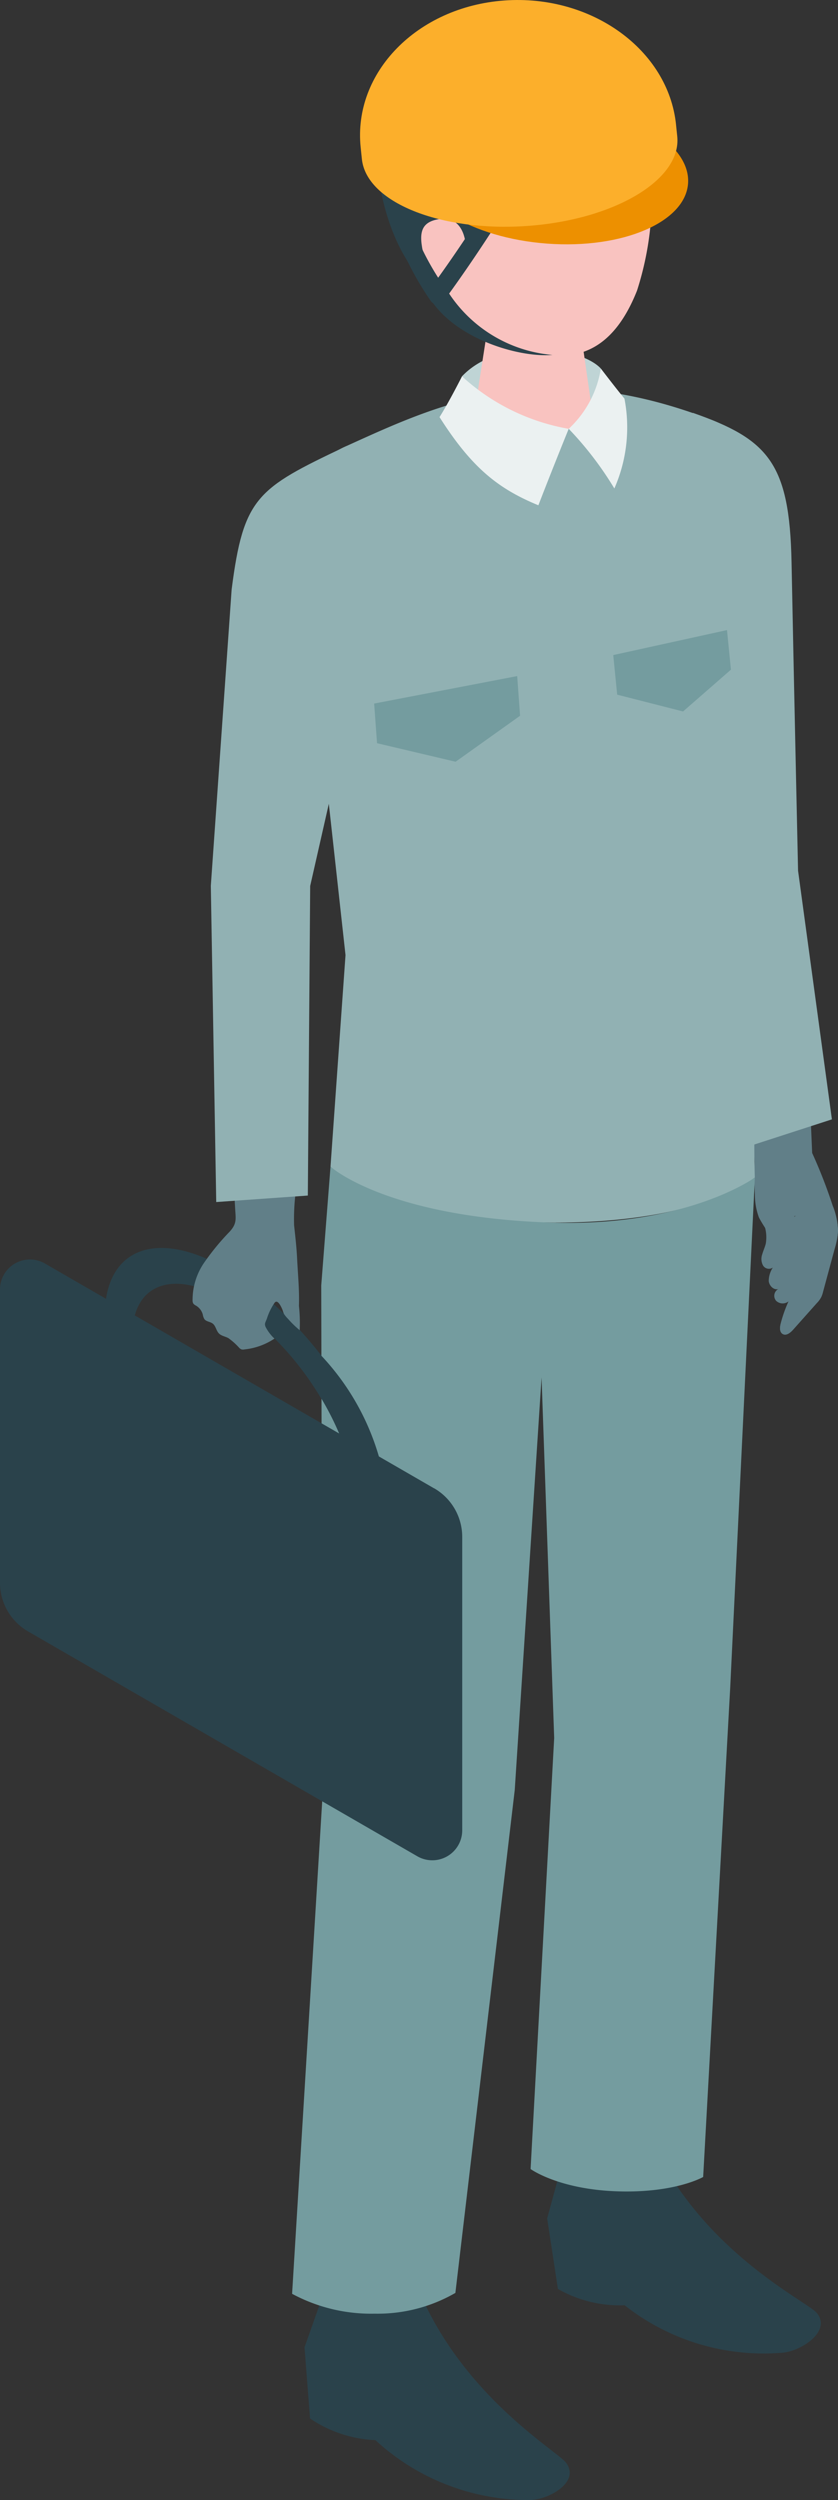 <svg id="グループ_677" data-name="グループ 677" xmlns="http://www.w3.org/2000/svg" xmlns:xlink="http://www.w3.org/1999/xlink" width="62" height="184.839" viewBox="0 0 62 184.839">
  <rect x="0" y="0" width="62" height="184.839" fill="#333333" stroke="none"/>
  <defs>
    <clipPath id="clip-path">
      <rect id="長方形_835" data-name="長方形 835" width="62" height="184.839" fill="none"/>
    </clipPath>
  </defs>
  <g id="グループ_676" data-name="グループ 676" clip-path="url(#clip-path)">
    <path id="パス_6955" data-name="パス 6955" d="M26.969,196.769c-5.616-4.092-10.211-3.27-10.6,1.729l2.078,1.2c.542-3.448,3.981-3.905,8.146-.871a22.619,22.619,0,0,1,7.41,9.852L36.82,210.3a29.013,29.013,0,0,0-9.851-13.533" transform="translate(-8.593 -101.891)" fill="#2a424b"/>
    <path id="パス_6956" data-name="パス 6956" d="M123.83,187.672a5.255,5.255,0,0,1,.377,1.831,5.633,5.633,0,0,1-.246,1.307L123.1,194a2.088,2.088,0,0,1-.132.387,2.116,2.116,0,0,1-.338.456l-1.743,1.955c-.2.224-.5.469-.765.322-.245-.138-.22-.5-.149-.767a9.969,9.969,0,0,1,.588-1.661.7.7,0,0,1-.934-.035.566.566,0,0,1,.167-.866c-.338.1-.677-.241-.71-.591a1.812,1.812,0,0,1,.305-1,.508.508,0,0,1-.727-.15,1.015,1.015,0,0,1-.063-.817c.075-.272.2-.527.266-.8a2.78,2.78,0,0,0-.117-1.387Z" transform="translate(-62.208 -98.487)" fill="#617f88"/>
    <path id="パス_6957" data-name="パス 6957" d="M119.534,175.492a4.1,4.1,0,0,0-.041,1.95q.13.931.262,1.863a1.906,1.906,0,0,1-.091,1.2c-.2.356-.758.527-1.017.211a1.047,1.047,0,0,1-.16-.6,5.256,5.256,0,0,0-.858-2.48,9.57,9.57,0,0,1-.924-1.407,4.858,4.858,0,0,1-.3-1.7c-.043-.828-.03-1.648-.024-2.467a16.08,16.08,0,0,0-.345-2.35c-.255-1.755-.41-3.521-.651-5.278l4.95-.161.306,7.181a37.257,37.257,0,0,1,1.532,3.937,5.253,5.253,0,0,1,.377,1.83,5.658,5.658,0,0,1-.246,1.307q-.432,1.594-.864,3.188a1.587,1.587,0,0,1-.47.843l-1.743,1.955c-.2.224-.5.469-.765.322-.245-.138-.22-.495-.15-.767a10,10,0,0,1,.589-1.661c.432-.945,1.187-1.592,1.189-2.631a6.692,6.692,0,0,0-.186-1.367l-.486-2.351a.17.17,0,0,0-.1.223" transform="translate(-60.553 -86.21)" fill="#617f88"/>
    <path id="パス_6958" data-name="パス 6958" d="M112.878,98.085s-.31-14.042-.482-22.812c-.144-7.336-1.733-9.089-7.294-11.037-4.816,5.76-1.247,34.641-1.247,34.641l5.074,19.682,6.453-2.09Z" transform="translate(-53.833 -33.71)" fill="#91b1b3"/>
    <path id="パス_6959" data-name="パス 6959" d="M48.806,117.964l1.11-15.641L46.5,71.364a5.981,5.981,0,0,1,3.534-6.7c6.692-3.03,14.526-6.792,27.17-1.828,1.732.68,2.379,2.768,2.977,4.525a18.57,18.57,0,0,1,.986,6.6s-.14,3.837-.14,3.837q-.093,10.976-.187,21.951c-.039,4.638-.271,9.213-.6,13.838-.145,2.034-.041,5.178-.041,5.178s-3.805,3.392-15.08,3.332c-12.281-.065-16.316-4.135-16.316-4.135" transform="translate(-24.353 -31.709)" fill="#91b1b3"/>
    <path id="パス_6960" data-name="パス 6960" d="M48.795,356.665l-1.385,3.911.409,5.262a9.28,9.28,0,0,0,4.834,1.6A16.72,16.72,0,0,0,63.99,371.87c1.407.03,3.835-1.3,2.785-2.741-.647-.888-7.45-4.768-10.843-12.6a33.839,33.839,0,0,0-7.137.138" transform="translate(-24.88 -187.031)" fill="#2a424b"/>
    <path id="パス_6961" data-name="パス 6961" d="M86.282,335.915l-1.094,4.01.794,5.214a9.227,9.227,0,0,0,4.937,1.207,16.613,16.613,0,0,0,11.629,3.512c1.4-.083,3.728-1.6,2.576-2.956-.71-.834-7.778-4.157-11.736-11.7a33.875,33.875,0,0,0-7.105.71" transform="translate(-44.705 -175.909)" fill="#2a424b"/>
    <path id="パス_6962" data-name="パス 6962" d="M81.65,55.748c-1.53-1.637-7.471-2.388-10.273.577a16.386,16.386,0,0,1-.5,2.391l5.133,1.843,5.51-.778a29.478,29.478,0,0,0,.128-4.033" transform="translate(-37.196 -28.501)" fill="#bfd4d5"/>
    <path id="パス_6963" data-name="パス 6963" d="M77.948,46.874c-2.21,0-3.384,1.243-3.384,2.32l-1.12,7.216c.1,1.249,4.656-.107,7.173-.107s2.046,1.356,1.944.107l-1.089-7.543c-.09-1.1-1.315-1.993-3.525-1.993" transform="translate(-38.543 -24.599)" fill="#f9c3c0"/>
    <path id="パス_6964" data-name="パス 6964" d="M72.146,9.845c-6.291.048-8.027,4.771-8.027,10.5,0,7.466,4.909,9.762,7.431,10.5,3.073.9,6.892,1.694,9.228-4.189a22.885,22.885,0,0,0,.57-11.937c-.672-2.054-2.911-4.921-9.2-4.874" transform="translate(-33.649 -5.166)" fill="#f9c3c0"/>
    <path id="パス_6965" data-name="パス 6965" d="M74.141,13.52a25.4,25.4,0,0,1-2.093-1.959,12.244,12.244,0,0,0-3.965,5.2l-.69-.611a9.346,9.346,0,0,0-.531,3.547l-.628-.266c.339.144-1.777,1.637-1.944,1.779a4.073,4.073,0,0,0-1.3,2.914c-2.182-1.727-3.314-4.56-3.877-7.217a10.25,10.25,0,0,1,.491-5.994,6.484,6.484,0,0,1,1.316-1.867c.51-.5,1.637-.876,2.013-1.4,0,0,3.843-5.317,12.952-.837a8.271,8.271,0,0,1,3.6,3.134,7.941,7.941,0,0,1,.59,2.957,17.994,17.994,0,0,1,.056,2.081,5.137,5.137,0,0,1-.058.991c-.121.5-.285.09-.414.283-.161.182-.316.383-.493.547a1.539,1.539,0,0,0-.426-.761,7.087,7.087,0,0,0-.811-.647,10.489,10.489,0,0,1-1.384-.959L77.6,15.5c-.318.181-.714-.009-1.025-.2a22.116,22.116,0,0,1-2.435-1.775" transform="translate(-30.9 -2.631)" fill="#2a424b"/>
    <path id="パス_6966" data-name="パス 6966" d="M68.86,35.9s-.108-2.13-1.94-1.851c-1.563.238-1.526,1.252-1.074,3.028s1.539,2.621,2.637,2.571.376-3.748.376-3.748" transform="translate(-34.412 -17.853)" fill="#f9c3c0"/>
    <path id="パス_6967" data-name="パス 6967" d="M47.726,228.114l-.091-37.821.686-8.786s4.09,3.731,16.316,4.136c10.057.332,15.08-3.332,15.08-3.332l-1.825,37.735-2,36.158s-1.959,1.139-6.014,1.07c-4.592-.078-6.754-1.657-6.754-1.657l1.746-31.871-.934-26.657-1.984,30.5-4.392,37.187a11.516,11.516,0,0,1-5.975,1.534,12.331,12.331,0,0,1-6.106-1.468Z" transform="translate(-23.868 -95.252)" fill="#749c9f"/>
    <path id="パス_6968" data-name="パス 6968" d="M77.987,62.431s-1.2,2.947-2.243,5.654c-2.913-1.2-4.9-2.717-7.314-6.52.7-1.106,1.662-3.013,1.662-3.013a15.67,15.67,0,0,0,7.895,3.88" transform="translate(-35.911 -30.727)" fill="#ebf1f1"/>
    <path id="パス_6969" data-name="パス 6969" d="M88.54,61.793a7.749,7.749,0,0,0,2.378-4.457s1.119,1.467,1.746,2.223a11.2,11.2,0,0,1-.747,6.645,24.877,24.877,0,0,0-3.377-4.411" transform="translate(-46.464 -30.089)" fill="#ebf1f1"/>
    <path id="パス_6970" data-name="パス 6970" d="M35.453,189.111l.019-.053a4.43,4.43,0,0,1,.576-1.189c.242-.316.544.419.6.569a1.976,1.976,0,0,0,.092.258,2.361,2.361,0,0,0,.292.355,7.659,7.659,0,0,0,.872.849,11.65,11.65,0,0,0-.056-1.8c.039-1.169-.078-2.331-.135-3.5-.04-.828-.135-1.642-.223-2.457a16.055,16.055,0,0,1,.108-2.373c.078-1.771.056-3.544.119-5.316l-4.941.335q.107,1.837.212,3.674l.143,2.473c.043.746.132,1.079-.4,1.668a18.069,18.069,0,0,0-1.894,2.3,4.856,4.856,0,0,0-.858,2.806.429.429,0,0,0,.053.219.575.575,0,0,0,.2.153,1.1,1.1,0,0,1,.5.652.981.981,0,0,0,.12.345c.139.189.426.186.613.328.232.175.259.523.462.731.185.187.472.221.7.346a4.819,4.819,0,0,1,.806.722.5.5,0,0,0,.165.113.491.491,0,0,0,.226,0,4.888,4.888,0,0,0,2.215-.8,3.074,3.074,0,0,1-.669-.886c-.078-.23-.008-.292.08-.529" transform="translate(-15.731 -91.552)" fill="#617f88"/>
    <path id="パス_6971" data-name="パス 6971" d="M42.691,69.567c-6.432,3.057-7.453,3.689-8.328,10.526L32.823,102l.4,23.38L40,124.9l.174-22.888L43.436,87.64c4.426-13.84-.745-18.073-.745-18.073" transform="translate(-17.225 -36.508)" fill="#91b1b3"/>
    <path id="パス_6972" data-name="パス 6972" d="M32.118,212.865l-28.8-16.626A2.215,2.215,0,0,0,0,198.157v21.685a4.152,4.152,0,0,0,2.076,3.6l28.8,16.626a2.215,2.215,0,0,0,3.322-1.918V216.461a4.153,4.153,0,0,0-2.076-3.6" transform="translate(0 -102.826)" fill="#2a424b"/>
    <path id="パス_6973" data-name="パス 6973" d="M48.43,212.831a21.358,21.358,0,0,1,2.4,4.574l2.812,1.623a18.33,18.33,0,0,0-4.512-8.242Z" transform="translate(-25.415 -110.618)" fill="#2a424b"/>
    <path id="パス_6974" data-name="パス 6974" d="M58.466,110.143l5.812,1.371,4.77-3.4-.213-2.934-10.583,2.032Z" transform="translate(-30.57 -55.195)" fill="#749c9f"/>
    <path id="パス_6975" data-name="パス 6975" d="M95.476,99.875l.291,2.927,4.873,1.243,3.542-3.091-.29-2.927Z" transform="translate(-50.104 -51.443)" fill="#749c9f"/>
    <path id="パス_6976" data-name="パス 6976" d="M64.01,37.727a.57.57,0,0,1-.189.033.589.589,0,0,1-.488-.276A22.143,22.143,0,0,1,60,30.022a.812.812,0,0,1,.491-.928.622.622,0,0,1,.769.544,20.5,20.5,0,0,0,2.635,6.151c2.063-2.872,3.7-5.514,3.722-5.542a.594.594,0,0,1,.9-.192.84.84,0,0,1,.129,1.058c-.019.031-1.979,3.185-4.319,6.371a.68.68,0,0,1-.316.242" transform="translate(-31.477 -15.256)" fill="#2a424b"/>
    <path id="パス_6977" data-name="パス 6977" d="M84.772,21.822c-.171,2.886-4.84,4.891-10.429,4.478s-9.981-3.086-9.81-5.972,4.84-4.891,10.429-4.478,9.981,3.086,9.81,5.972" transform="translate(-33.863 -8.289)" fill="#ed9000"/>
    <path id="パス_6978" data-name="パス 6978" d="M79.433,9.212c-.572-5.532-6.258-9.64-12.7-9.176S55.529,5.359,56.1,10.891c.006.061.09.868.09.868.33,3.194,5.82,5.408,12.264,4.945s11.4-3.429,11.068-6.624c0,0-.084-.807-.09-.868" transform="translate(-29.416)" fill="#fcaf2b"/>
    <path id="パス_6979" data-name="パス 6979" d="M67.867,44.877a10.205,10.205,0,0,0,7.886,4.916c-2.565.219-7.572-1.28-9.292-4.563Z" transform="translate(-34.877 -23.551)" fill="#2a424b"/>
  </g>
</svg>
